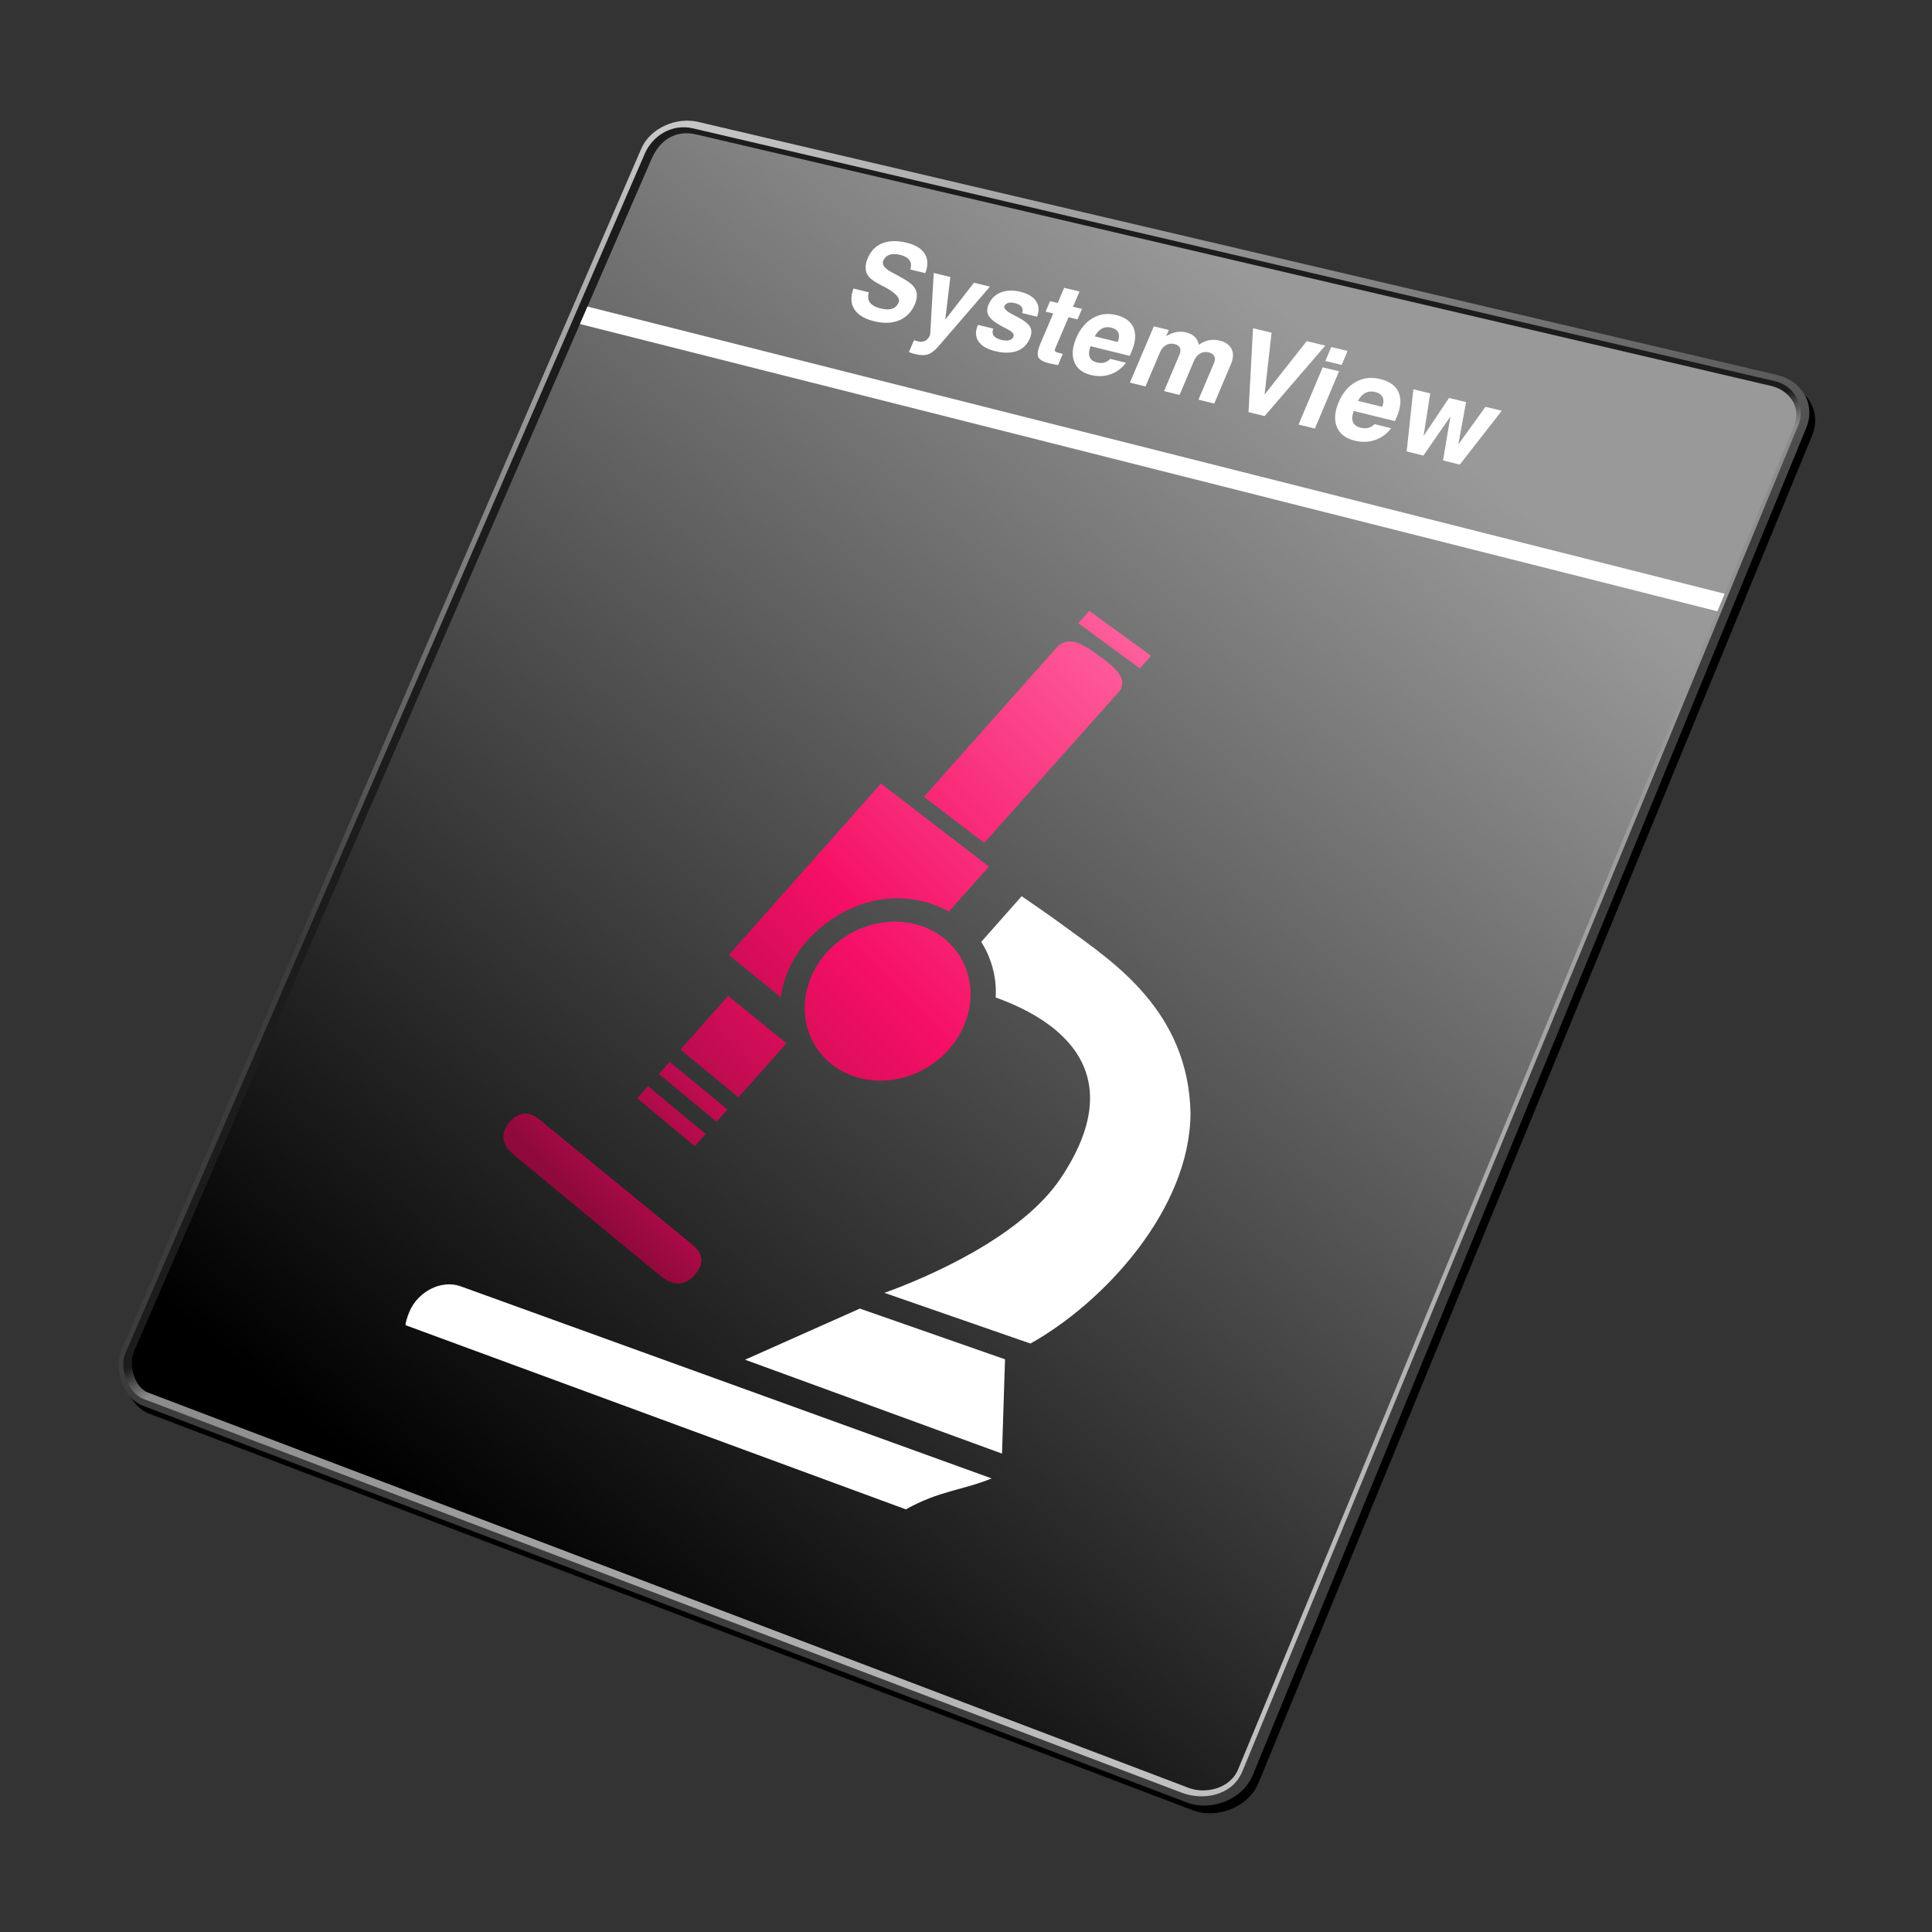 <?xml version="1.0" encoding="UTF-8"?>
<svg xmlns="http://www.w3.org/2000/svg" xmlns:xlink="http://www.w3.org/1999/xlink" id="Layer_3" data-name="Layer 3" viewBox="0 0 1000 1000">
  <rect x="0" y="0" width="1000" height="1000" fill="#333333" stroke="none"/>
  <defs>
    <linearGradient id="New_Gradient_Swatch_copy" data-name="New Gradient Swatch copy" x1="388.58" y1="52.58" x2="481.48" y2="395.88" gradientUnits="userSpaceOnUse">
      <stop offset="0" stop-color="#c8c8c8"></stop>
      <stop offset="1" stop-color="#3c3c3c"></stop>
    </linearGradient>
    <linearGradient id="linear-gradient" x1="495.13" y1="455.91" x2="720.16" y2="837.95" gradientUnits="userSpaceOnUse">
      <stop offset="0" stop-color="#1c1c1c"></stop>
      <stop offset=".04" stop-color="#8b8b8b"></stop>
      <stop offset="1" stop-color="#bfbfbf"></stop>
    </linearGradient>
    <linearGradient id="linear-gradient-2" x1="727.71" y1="290.81" x2="237.09" y2="878.55" gradientTransform="translate(0 -78)" gradientUnits="userSpaceOnUse">
      <stop offset="0" stop-color="#999"></stop>
      <stop offset="1" stop-color="#000"></stop>
    </linearGradient>
    <linearGradient id="New_Gradient_Swatch_copy_3" data-name="New Gradient Swatch copy 3" x1="431.72" y1="500.23" x2="305.36" y2="626.6" gradientUnits="userSpaceOnUse">
      <stop offset="0" stop-color="#ff66a0"></stop>
      <stop offset=".5" stop-color="#f50f66"></stop>
      <stop offset="1" stop-color="#8f093c"></stop>
    </linearGradient>
    <linearGradient id="New_Gradient_Swatch_copy_3-2" data-name="New Gradient Swatch copy 3" x1="593.31" y1="320.58" x2="307.01" y2="606.87" xlink:href="#New_Gradient_Swatch_copy_3"></linearGradient>
    <linearGradient id="New_Gradient_Swatch_copy_3-3" data-name="New Gradient Swatch copy 3" x1="570.97" y1="341.25" x2="313.56" y2="598.66" xlink:href="#New_Gradient_Swatch_copy_3"></linearGradient>
    <linearGradient id="New_Gradient_Swatch_copy_3-4" data-name="New Gradient Swatch copy 3" x1="586.66" y1="321.29" x2="424.54" y2="483.41" xlink:href="#New_Gradient_Swatch_copy_3"></linearGradient>
    <linearGradient id="New_Gradient_Swatch_copy_3-5" data-name="New Gradient Swatch copy 3" x1="463.15" y1="460.69" x2="330.41" y2="593.44" xlink:href="#New_Gradient_Swatch_copy_3"></linearGradient>
    <linearGradient id="New_Gradient_Swatch_copy_3-6" data-name="New Gradient Swatch copy 3" x1="455.91" y1="469.32" x2="324.51" y2="600.73" xlink:href="#New_Gradient_Swatch_copy_3"></linearGradient>
    <linearGradient id="New_Gradient_Swatch_copy_3-7" data-name="New Gradient Swatch copy 3" x1="539.9" y1="381.35" x2="315.81" y2="605.44" xlink:href="#New_Gradient_Swatch_copy_3"></linearGradient>
    <linearGradient id="New_Gradient_Swatch_copy_3-8" data-name="New Gradient Swatch copy 3" x1="605.99" y1="371.65" x2="318.99" y2="658.65" xlink:href="#New_Gradient_Swatch_copy_3"></linearGradient>
  </defs>
  <path id="außen" d="M651.4,922.88c-5.2,12.46-21.29,18.94-34.17,14.05L77.23,731.72c-10.49-3.98-15.78-18.79-10.96-29.92L334.94,80.91c4.68-10.8,18.35-16.42,29.26-13.85l558.52,131c13.27,3.13,20.19,15.45,15.16,27.52l-286.48,697.3Z" style="fill-rule: evenodd;"></path>
  <path id="außen-2" data-name="außen" d="M648.4,918.88c-5.2,12.46-21.29,18.94-34.17,14.05L74.23,727.72c-10.49-3.98-15.78-18.79-10.96-29.92L331.94,76.91c4.68-10.8,18.35-16.42,29.26-13.85l558.52,131c13.27,3.13,20.19,15.45,15.16,27.52l-286.48,697.3Z" style="fill: url(#New_Gradient_Swatch_copy); fill-rule: evenodd;"></path>
  <path d="M642.9,917.23c-5.36,12.4-20.32,14.79-31.02,10.74L74.44,724.14c-8.73-3.3-12.58-16.53-9.63-23.53L333.79,79.44c3.89-8.99,13.84-15.62,24.94-12.99l559.67,130.79c9.76,1.93,16.62,12.68,12.44,22.7l-287.94,697.29Z" style="fill: url(#linear-gradient); fill-rule: evenodd;"></path>
  <path d="M640.89,915.72c-4.42,10.62-17.56,12.75-25.53,9.72L76.51,720.76c-6.44-2.45-10.19-13.41-7.26-21.06L337.38,81.96c4.82-10.59,13.28-14.64,22.99-12.37s556.52,130.2,556.52,130.2c8.21,1.93,15.66,9.9,11.94,20.13l-287.95,695.8Z" style="fill: url(#linear-gradient-2); fill-rule: evenodd;"></path>
  <polygon points="892.67 307.33 888.91 316.4 300.16 167.71 304.08 158.68 892.67 307.33" style="fill: #fff;"></polygon>
  <g>
    <path d="M441.76,149.34l7.92,1.95c-.6,2.17-.39,3.95.62,5.32,1.02,1.38,2.9,2.4,5.65,3.08,2.34.58,4.29.61,5.83.09,1.54-.52,2.66-1.59,3.35-3.19,1-2.33-1.6-5.11-7.78-8.32l-.22-.11c-.16-.08-.41-.21-.75-.38-3.31-1.68-5.54-3.19-6.68-4.54-1.01-1.2-1.56-2.63-1.65-4.27-.1-1.64.28-3.46,1.14-5.45,1.6-3.72,4.11-6.26,7.55-7.62,3.44-1.36,7.6-1.45,12.5-.28,4.59,1.1,7.73,3.03,9.42,5.77,1.69,2.75,1.77,6.08.26,9.98l-7.79-1.89c.66-1.9.53-3.49-.37-4.78-.9-1.29-2.57-2.23-5-2.82-2.11-.51-3.91-.5-5.4.03-1.49.53-2.55,1.54-3.19,3.03-.87,2.03.7,4.09,4.72,6.18,1.09.57,1.94,1.02,2.55,1.34,2.56,1.41,4.35,2.46,5.38,3.16,1.03.69,1.89,1.39,2.57,2.1,1.23,1.26,1.94,2.71,2.13,4.35.19,1.64-.15,3.46-1.01,5.46-1.72,4.01-4.44,6.78-8.15,8.3-3.71,1.52-8.07,1.65-13.07.41s-8.3-3.31-10.13-6.24c-1.83-2.93-1.96-6.48-.4-10.66Z" style="fill: #fff;"></path>
    <path d="M470.46,182.23l2.64-6.16c.24.1.48.19.74.27s.61.18,1.04.29c1.54.38,2.85.32,3.92-.2,1.07-.52,1.92-1.48,2.52-2.9.05-.11.08-.24.11-.41.03-.17.05-.31.06-.42l1.81-31.41,8.6,2.09-2.63,22.07,14.84-19.11,8.29,2.01-26.52,30.74c-1.98,2.3-3.84,3.74-5.58,4.32-1.74.58-3.96.53-6.64-.14-.48-.12-1-.27-1.54-.44-.54-.17-1.1-.37-1.68-.6Z" style="fill: #fff;"></path>
    <path d="M506.23,168.15l7.88,1.95c-.55,1.48-.47,2.7.24,3.66.71.96,2.09,1.7,4.12,2.2,1.55.38,2.85.43,3.91.14,1.06-.29,1.79-.9,2.18-1.81.56-1.3-.61-2.67-3.5-4.11-1.18-.58-2.11-1.06-2.79-1.45-3.44-1.9-5.63-3.68-6.57-5.35-.94-1.67-.94-3.61.01-5.82,1.25-2.93,3.34-4.99,6.25-6.17,2.92-1.18,6.25-1.32,10-.41,3.97.96,6.73,2.57,8.28,4.84,1.55,2.26,1.73,4.97.55,8.11l-7.75-1.89c.46-1.23.39-2.29-.23-3.18-.62-.89-1.73-1.53-3.33-1.92-1.51-.37-2.73-.42-3.65-.16-.92.26-1.57.83-1.95,1.71-.49,1.14,1.05,2.64,4.62,4.48.83.42,1.48.75,1.95,1,3.57,1.87,5.82,3.62,6.73,5.24.91,1.63.87,3.6-.11,5.91-1.39,3.27-3.65,5.46-6.76,6.58-3.11,1.12-6.93,1.12-11.46-.01-4.09-1.02-6.9-2.7-8.44-5.05-1.54-2.35-1.65-5.07-.32-8.18l.14-.32Z" style="fill: #fff;"></path>
    <path d="M547.63,189.01c-.74-.17-1.64-.35-2.67-.56-1.04-.21-1.7-.35-1.97-.42-3.07-.76-4.93-1.84-5.58-3.22-.66-1.39-.29-3.7,1.1-6.96l6.65-15.59-3.96-.97,2.3-5.4,3.96.96,3.35-7.87,7.94,1.91-3.36,7.88,4.64,1.13-2.31,5.42-4.64-1.13-6.81,15.98c-.32.76-.36,1.31-.12,1.63.25.33.91.62,2,.89l1.96.49-2.48,5.82Z" style="fill: #fff;"></path>
    <path d="M574.71,185.76l8.09,2c-2.12,2.87-4.8,4.86-8.02,5.98-3.22,1.12-6.61,1.24-10.17.35-4.37-1.09-7.23-3.36-8.58-6.8-1.35-3.44-1-7.57,1.05-12.37,2.02-4.73,4.86-8.16,8.53-10.28,3.68-2.12,7.7-2.65,12.08-1.59,4.64,1.13,7.66,3.34,9.05,6.66s1.02,7.47-1.1,12.46c-.24.55-.42.97-.54,1.24-.13.27-.26.53-.41.77l-20.22-4.98c-.86,2.3-1.01,4.16-.45,5.57.55,1.41,1.81,2.36,3.78,2.85,1.39.34,2.64.36,3.76.06,1.11-.3,2.17-.94,3.16-1.92ZM566.64,174.11l11.91,2.92c.76-1.98.85-3.6.27-4.87-.58-1.27-1.81-2.14-3.71-2.6-1.76-.43-3.37-.25-4.81.53-1.45.78-2.67,2.12-3.66,4.02Z" style="fill: #fff;"></path>
    <path d="M584.85,198.03l12.36-29.11,7.75,1.88-1.36,3.22c1.71-1.06,3.42-1.76,5.11-2.1,1.7-.34,3.4-.3,5.11.12,1.94.47,3.45,1.22,4.53,2.24,1.08,1.02,1.82,2.4,2.21,4.14,1.68-1.17,3.41-1.94,5.19-2.3,1.78-.36,3.58-.32,5.39.12,3.11.75,5.21,2.21,6.3,4.38,1.09,2.17,1.01,4.75-.26,7.74l-8.69,20.53-8.16-2.03,8-18.88c.6-1.42.66-2.62.19-3.6-.47-.98-1.43-1.64-2.87-1.99-1.61-.39-3.09-.21-4.46.56-1.37.77-2.41,2.01-3.14,3.73l-7.52,17.74-8.02-1.99,7.96-18.76c.61-1.43.69-2.64.24-3.62-.45-.98-1.37-1.64-2.78-1.98-1.6-.39-3.07-.2-4.42.58-1.35.77-2.4,2.03-3.13,3.76l-7.48,17.63-8.05-2Z" style="fill: #fff;"></path>
    <path d="M646.24,213.3l2.32-43.41,9.61,2.31-3.63,32.03,21.81-27.66,9.6,2.31-31.38,36.49-8.33-2.07Z" style="fill: #fff;"></path>
    <path d="M686.01,186.84l3.04-7.21,8.45,2.03-3.04,7.22-8.45-2.04ZM672.14,219.74l12.49-29.61,8.45,2.05-12.5,29.66-8.44-2.1Z" style="fill: #fff;"></path>
    <path d="M711.52,219.54l8.52,2.1c-2.19,2.94-4.97,4.98-8.33,6.11-3.36,1.14-6.92,1.24-10.67.3-4.6-1.15-7.63-3.5-9.1-7.06-1.46-3.55-1.15-7.8.92-12.73,2.05-4.86,4.98-8.37,8.81-10.53,3.83-2.16,8.04-2.69,12.65-1.57,4.89,1.18,8.09,3.49,9.59,6.9,1.5,3.42,1.18,7.7-.98,12.83-.24.57-.42.99-.55,1.27-.13.28-.27.55-.41.79l-21.29-5.24c-.87,2.36-1,4.28-.4,5.73.6,1.46,1.94,2.44,4,2.96,1.46.36,2.78.39,3.94.08,1.17-.31,2.26-.96,3.28-1.96ZM702.89,207.5l12.54,3.07c.77-2.03.84-3.7.21-5.01-.62-1.31-1.93-2.21-3.93-2.69-1.86-.45-3.54-.28-5.04.52-1.51.8-2.77,2.17-3.78,4.11Z" style="fill: #fff;"></path>
    <path d="M728.09,233.66l3.47-32.14,8.72,2.11-3.44,22.03,13.16-19.67,8.83,2.14-4.01,21.96,14.04-19.53,8.45,2.05-21.74,27.88-8.67-2.16,3.84-22.77-14,20.25-8.64-2.15Z" style="fill: #fff;"></path>
  </g>
  <g>
    <g>
      <path d="M513.25,765.22c-.14-.05-9.16-3.31-13.9-5.03l-260.85-94.38c-10.03-3.63-22.08,2.61-26.56,13.04-.91,2.12-2.49,6.89-1.88,7.12l258.82,95.27c17.35-9.72,29.26-9.8,44.36-16.01Z" style="fill: #fff;"></path>
      <polyline points="518.64 752.38 520.2 703.58 445.05 677.32 385.63 703.78" style="fill: #fff;"></polyline>
      <path d="M616.21,576.25c-1.03-53.04-40.42-78.53-63.32-95.4-10.23-7.53-18.72-13.28-24.09-16.97l-20.92,23.65c3.97,6.04,8.27,16.61,7.47,28.76,33.71,12.09,70.03,38.96,33.82,93.34-20.42,30.68-69.14,51.52-91.39,59.55l75.58,26.23c38-21.22,82.6-69.43,82.84-119.15Z" style="fill: #fff;"></path>
    </g>
    <g>
      <path d="M356.8,642.98l-74.86-61.29-.8-.67c-2.06-1.7-4-3.32-6.34-4.12-3.79-1.29-7.67-.04-10.67,3.44l-.7.83c-2.97,3.43-3.68,7.49-1.95,11.12,1.14,2.38,3.11,4.32,5.72,6.48l73.68,60.88c2.29,1.88,4.27,3.29,6.49,4.08,4.33,1.53,8.59.23,11.98-3.67l.75-.86c2.06-2.38,3.03-4.82,2.9-7.31-.21-4.07-3.26-6.54-6.21-8.92Z" style="fill: url(#New_Gradient_Swatch_copy_3);"></path>
      <path d="M578.03,347.17c-2.27-2.62-5.76-5.26-8.86-7.54-4.16-3.03-8.53-6.09-12.46-7.17-5.16-1.42-8.18.9-9.52,2.4l-68.95,77.55,31.17,23.89,69.57-78.04c1.65-1.84,3.72-5.74-.96-11.1Z" style="fill: url(#New_Gradient_Swatch_copy_3-2);"></path>
      <path d="M409.32,499.37c12.57-25.04,48.3-45.67,81.83-27.59l20.73-23.23-55.91-43-78.75,88.72,26.98,21.97c.66-5.41,2.29-11.22,5.12-16.87Z" style="fill: url(#New_Gradient_Swatch_copy_3-3);"></path>
      <polygon points="563.82 316.16 558.1 322.61 590 345.92 595.78 339.44 563.82 316.16" style="fill: url(#New_Gradient_Swatch_copy_3-4);"></polygon>
      <polygon points="376.53 574.32 346.59 549.58 341.01 555.86 370.89 580.64 376.53 574.32" style="fill: url(#New_Gradient_Swatch_copy_3-5);"></polygon>
      <polygon points="365.24 586.98 335.4 562.16 329.81 568.46 359.61 593.3 365.24 586.98" style="fill: url(#New_Gradient_Swatch_copy_3-6);"></polygon>
      <polygon points="407.07 540.02 376.86 515.51 352.19 543.27 382.18 567.95 407.07 540.02" style="fill: url(#New_Gradient_Swatch_copy_3-7);"></polygon>
      <path d="M475.76,478.91c-21.81-6.73-46.75,5.23-55.88,26.67-9.15,21.49.9,44.61,22.62,51.69,21.91,7.14,47.29-4.73,56.53-26.57,9.22-21.8-1.27-45-23.27-51.8Z" style="fill: url(#New_Gradient_Swatch_copy_3-8);"></path>
    </g>
  </g>
</svg>
